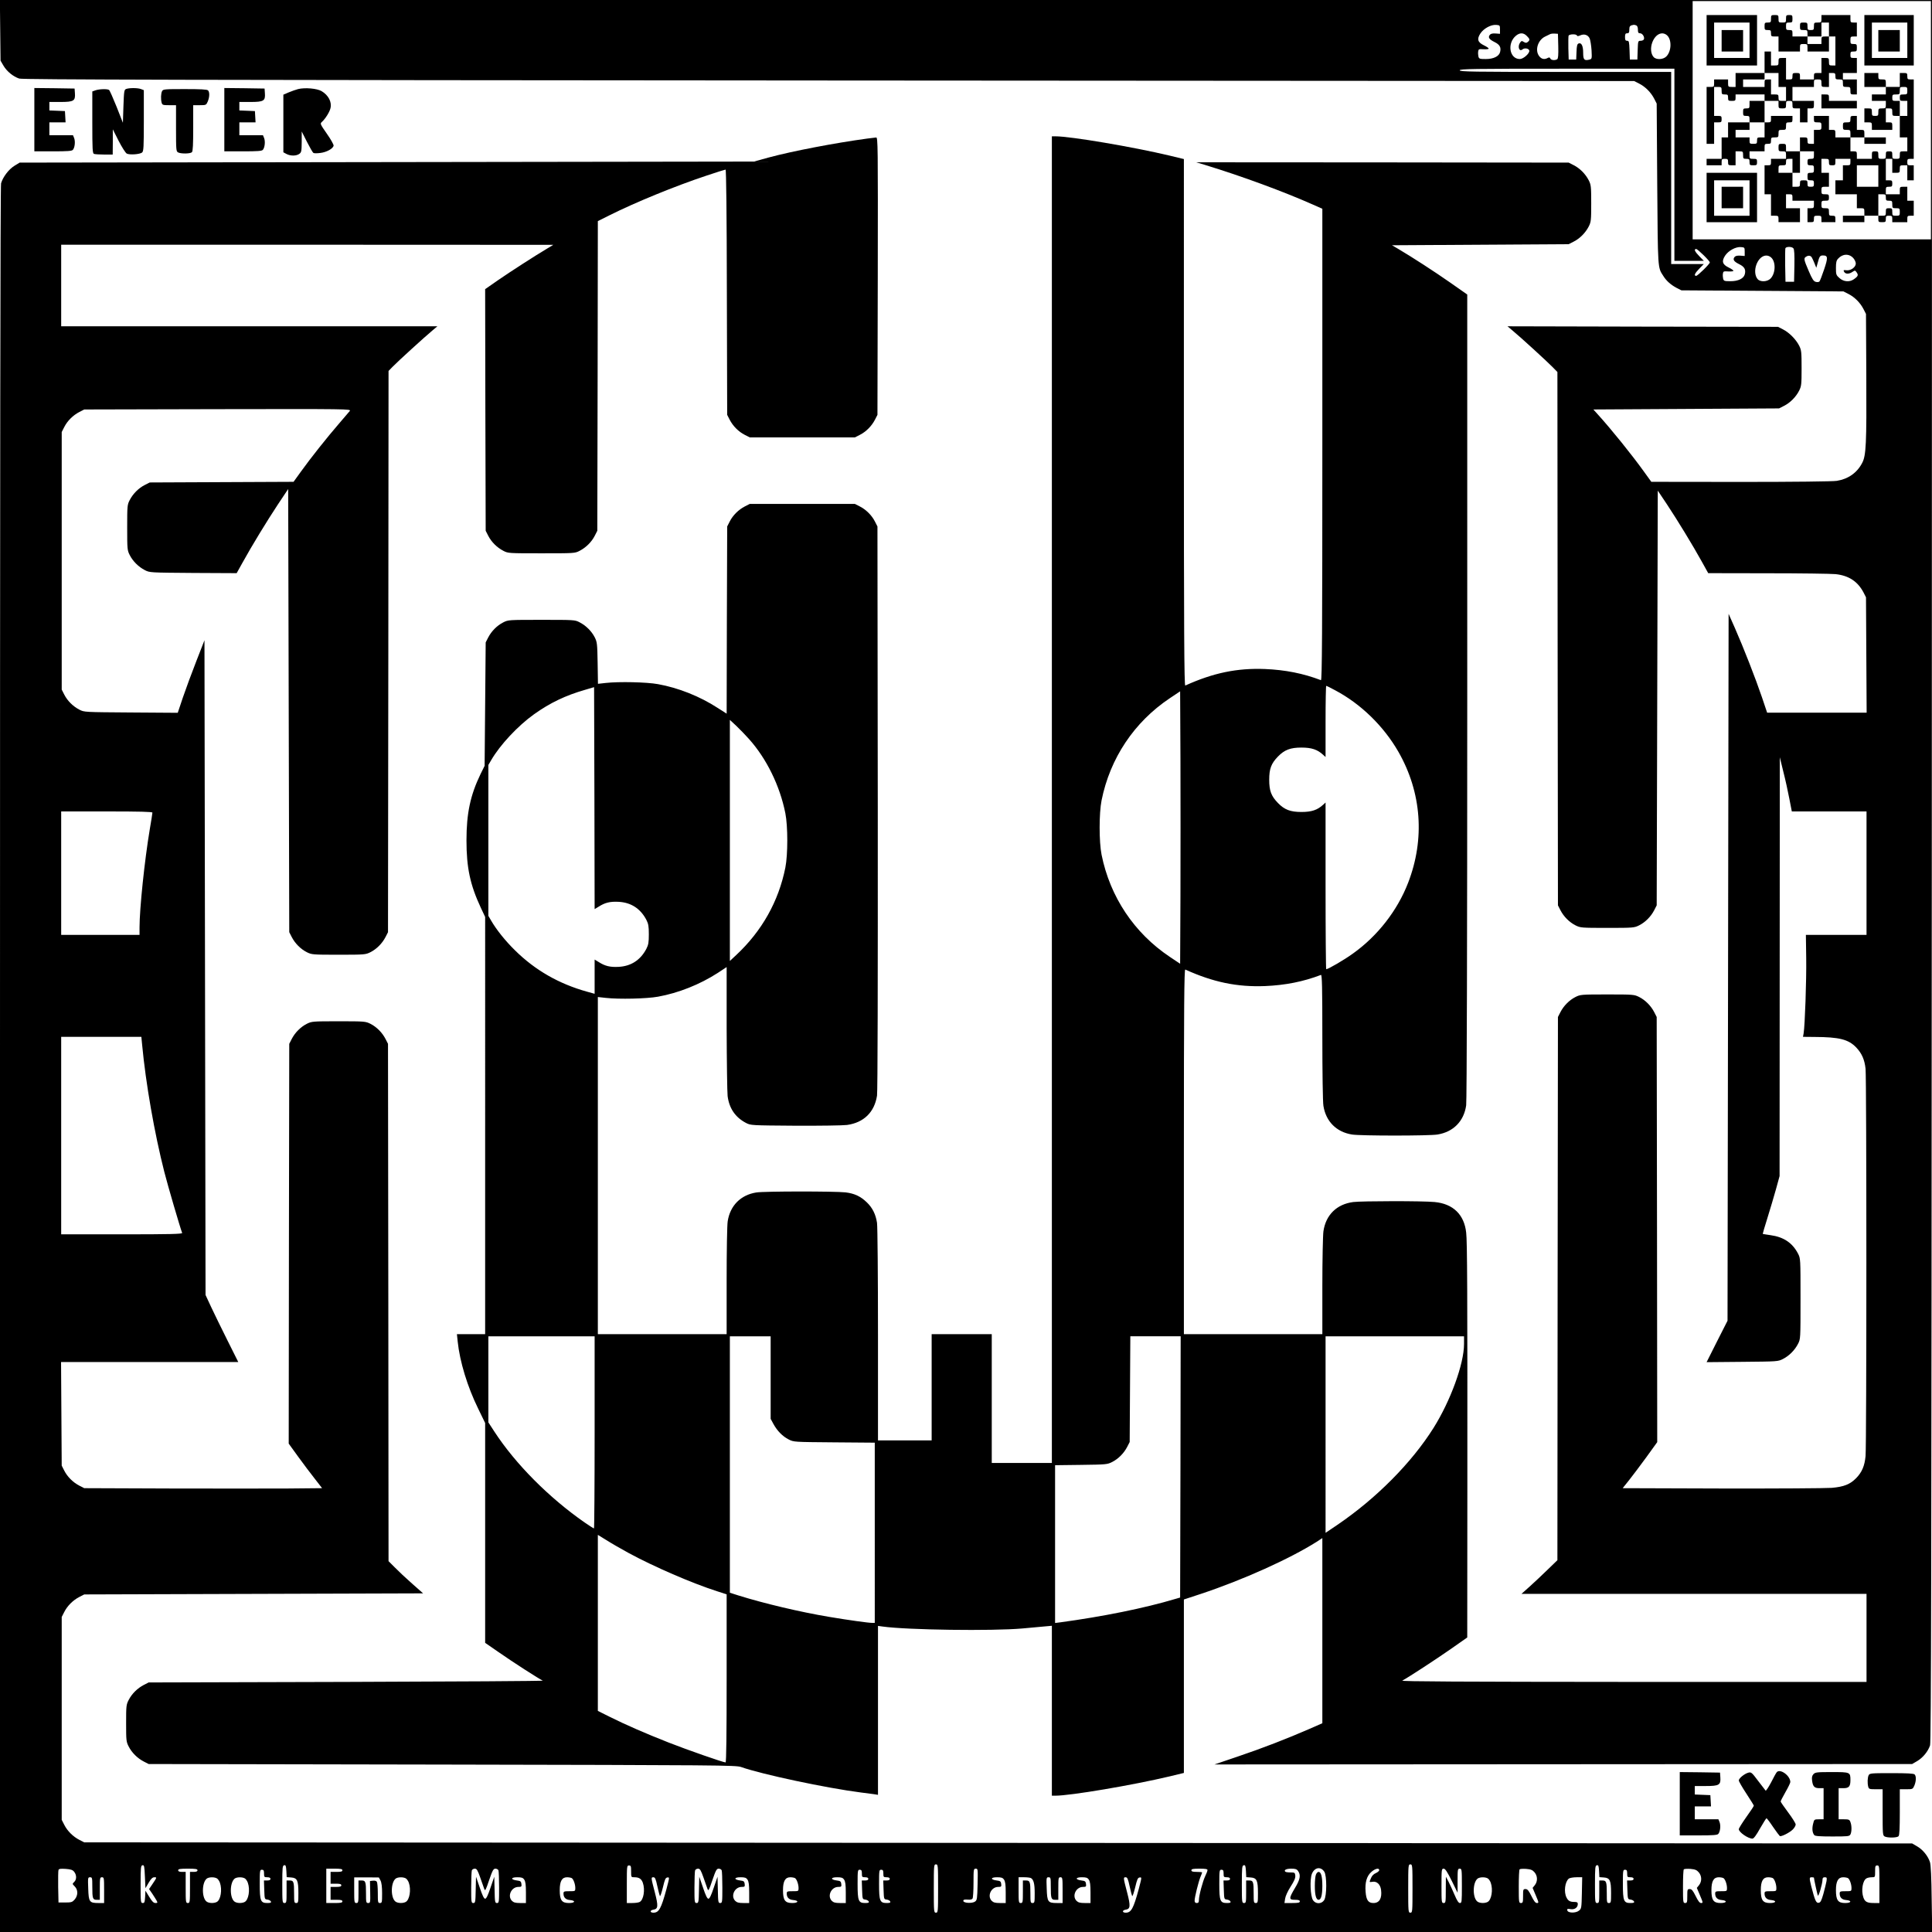<svg xmlns="http://www.w3.org/2000/svg" version="1.0" width="2400" height="2400" viewBox="0 0 1800 1800"><path d="M.2 28.2l.3 28.3 2.8 4.8c3.1 5.2 8.9 10 14.6 11.9 2.9 1 154.7 1.4 754.1 1.8l750.5.5 4.7 2.4c5.7 2.9 10.9 8.1 14 14.1l2.3 4.5.5 75c.6 79.9.4 77.5 5.6 85.5 2.9 4.7 7 8.3 12.4 11.2l4.5 2.3 75.5.5 75.5.5 4.7 2.4c5.7 2.9 10.9 8.1 14 14.1l2.3 4.5.3 58.3c.3 62.8-.2 73.5-3.8 80.4-4.7 9.2-13 15.1-23.7 16.8-3.3.6-41.1 1-89.3 1l-83.5-.1-7-9.7c-11.3-15.7-30.1-39-42.5-52.7l-4.5-5 86.5-.5 86.5-.5 4.7-2.4c5.7-2.9 10.9-8.1 14-14.1 2.1-4.2 2.3-5.7 2.3-21s-.2-16.8-2.3-21c-3.1-6-9.3-12.2-15-15.1l-4.7-2.4-126-.2-126-.3 4.5 3.8c7.2 5.9 33.1 29.6 37.7 34.4l4.3 4.4.2 248.4.3 248.5 2.3 4.5c3.1 6 8.3 11.2 14 14.1 4.6 2.3 5.3 2.4 29.7 2.4s25.1-.1 29.7-2.4c5.7-2.9 10.9-8.1 14-14.1l2.3-4.5.5-193.2.5-193.2 8.5 12.7c9.8 14.8 24.1 38.2 32.5 53.4l6 10.8 55.5.1c30.5 0 58.9.4 63.1.8 12.3 1.3 20.7 6.8 26.1 17.1l2.3 4.5.3 53.7.3 53.8H1646.4l-4.8-14.3c-5.9-17.4-17.3-46.6-25.2-64.5l-5.9-13.3-.5 329.3-.5 329.3-9.8 19.3-9.7 19.3 33.2-.3c32.9-.3 33.4-.3 38-2.7 5.7-2.9 10.9-8.1 14-14.1 2.3-4.5 2.3-4.7 2.3-42s0-37.5-2.3-42c-5.2-10-13.3-15.5-25.5-17.2-4-.6-7.3-1.1-7.4-1.2-.1-.1 1.8-6.7 4.3-14.6 2.5-8 6.1-20.1 8-26.9l3.4-12.4.1-195.1.1-195.1 3.3 13.5c1.9 7.4 4.4 18.8 5.6 25.2l2.3 11.8h69.6v115h-56.5l.3 21.7c.3 20.4-1.2 62.8-2.4 70l-.6 3.3 10.8.1c22.9.1 31.5 2.2 38.8 9.8 5.2 5.5 7.8 11.3 8.7 19.9 1 9.9 1 350 0 360.8-.9 9.2-3.3 14.9-8.7 20.5-5.7 5.8-11.4 8.1-22.8 9.1-5.6.4-51.7.7-102.4.6l-92.4-.3 6-7.5c3.3-4.1 10.5-13.8 16.1-21.4l10.1-14-.2-198-.3-198.1-2.3-4.5c-3.1-6-8.3-11.2-14-14.1-4.6-2.3-5.3-2.4-29.7-2.4s-25.1.1-29.7 2.4c-5.7 2.9-10.9 8.1-14 14.1l-2.3 4.5-.3 253.1-.2 253-9.3 9c-5 4.9-12.6 12-16.7 15.7l-7.5 6.7H1739v82h-217.2c-161-.1-216.8-.4-215.3-1.2 6.7-3.7 31.3-19.8 44.8-29.2l15.7-11 .1-137.5c.1-185.9-.1-231.3-1.1-239.7-1.8-16.8-12.2-26.9-29.4-28.5-11-1.1-67.5-1-75.8 0-15.4 2-25.6 12-27.8 27.3-.5 3.5-1 26.4-1 51v44.8h-129v-170.1c0-135.7.3-170 1.3-169.6 26 11.8 48.3 16.4 74.2 15.4 19-.8 35.7-4.1 52.2-10.4 1-.4 1.3 11.5 1.3 57.8 0 32.1.4 61 1 64.2 2.3 14.5 12.1 24.4 26.6 26.7 7.6 1.3 72.1 1.3 79.7 0 14.8-2.4 24.6-12.4 26.7-27.2.6-3.7 1-160.3 1-380.9V274.4l-15.7-11c-15-10.5-35.9-24-48.6-31.5l-5.8-3.4 82.3-.5 82.3-.5 4.7-2.4c5.7-2.9 10.9-8.1 14-14.1 2.1-4.2 2.3-5.6 2.3-21.5s-.2-17.3-2.3-21.5c-3.1-6-8.3-11.2-14-14.1l-4.7-2.4-173.5-.2-173.5-.1 8 2.4c35 10.7 73.4 24.9 100.7 37l8.8 3.9v219.9c0 175.9-.3 219.7-1.3 219.3-16.5-6.3-33.2-9.6-52.2-10.4-25.9-1-48.2 3.6-74.2 15.4-1 .4-1.3-49-1.3-245V148.2l-13.2-3.2c-34.5-8.2-92.4-18-106.5-18H980v1236h-56v-120h-56v99h-50v-98.3c0-54-.4-101-.9-104.4-1.2-7.9-4.2-14-9.5-19.1-5.8-5.6-11.5-8.3-19.9-9.3-10-1.1-75.9-1.1-83.1.1-14.5 2.3-24.3 12.2-26.6 26.7-.6 3.2-1 28.2-1 55.5v49.8H557V928.9l7.3.8c12.3 1.4 38.3.8 48.7-1.1 19-3.4 39.1-11.4 55.8-22.2l8.2-5.4v56.8c.1 31.2.5 59.7.9 63.4 1.5 11.5 7.2 19.8 17.1 25 4.5 2.3 4.7 2.3 45.9 2.6 22.8.1 44.5-.2 48.3-.7 15.6-2.2 25.5-11.9 27.9-27.3.6-3.9.8-104.9.7-268.3l-.3-262-2.4-4.7c-2.9-5.7-8.1-10.9-14.1-14l-4.5-2.3h-98l-4.5 2.3c-6 3.1-11.2 8.3-14.1 14l-2.4 4.7-.3 87.2-.2 87.2-8.3-5.3c-16.6-10.8-36.7-18.8-55.7-22.2-10.4-1.9-36.4-2.5-48.7-1.1l-7.2.8-.3-19.3c-.3-18.1-.5-19.6-2.7-24-2.9-5.7-8.1-10.9-14.1-14-4.4-2.3-5-2.3-35.5-2.3-30.7 0-31 0-35.7 2.4-5.7 2.9-10.9 8.1-14 14.1l-2.3 4.5-.5 57.5-.5 57.5-3.8 7.7c-9.5 19.7-13.1 36.5-13.1 61.8 0 25.4 3.4 41.4 13.4 62.8l4 8.5V1243H425.7l.7 6.7c1.9 18.7 9.1 42.4 19.2 62.9l6.4 13.2v204.8l12.3 8.5c13.4 9.4 38.5 25.5 41.4 26.7 1 .4-81.2.9-182.7 1.2l-184.5.5-4.5 2.3c-6 3.1-11.2 8.3-14.1 14-2.3 4.4-2.4 5.7-2.4 21.7s.1 17.3 2.4 21.7c2.9 5.7 8.1 10.9 14.1 14l4.5 2.3 273.5.5c259.1.5 273.8.6 278.5 2.3 19.2 6.8 79.4 19.6 111.5 23.7 4.7.6 10.2 1.3 12.3 1.6l3.7.6v-157.4l4.3.6c23 3.2 101.9 4.3 130.2 1.8 7.7-.7 17-1.5 20.8-1.9l6.7-.6V1673h3.3c14.1 0 72-9.8 106.5-18l13.2-3.2v-161.6l15.8-5.2c39.2-13 83.1-32.8 108-48.6l5.2-3.4v172.5l-12.3 5.4c-20.4 8.9-44.1 18.1-66.7 25.7l-21.5 7.3 325-.2 325-.2 4.8-2.8c5.2-3.1 10-8.9 11.9-14.6 1-2.9 1.3-166.1 1.6-814.9L1800 0H-.1l.3 28.2zM1799 112v111h-222V1h222v111zm-401.5-84.5v4l-4.1-.3c-2.7-.2-4.5.2-5.3 1.2-2 2.4-.7 4.3 4.4 6.8 4.8 2.4 6.2 4.9 5.1 9.3-1 4-6.1 6.5-13.3 6.5-5.8 0-6.3-.2-6.9-2.4-.3-1.3-.4-3.4-.2-4.7.3-2.1.7-2.3 5.1-2 2.6.1 4.7-.1 4.7-.6s-2-1.9-4.5-3.1c-5.8-2.8-6.7-5.8-3.2-11.1 3.1-4.6 9.8-8.3 14.7-7.9 3.4.3 3.5.4 3.5 4.3zm126.9-3.9c1 .4 1.6 1.8 1.6 4 0 2.7.4 3.4 2 3.4 2.2 0 4.4 3.4 3.6 5.6-.3.8-1.7 1.4-3 1.4-2.5 0-2.5.2-2.8 8.7l-.3 8.8h-7l-.3-8.8c-.3-7.9-.5-8.7-2.2-8.7-1.6 0-2-.7-2-3.5s.4-3.5 2-3.5 2-.7 2-3.4c0-3.2.6-3.9 4.2-4.5.3 0 1.3.2 2.2.5zm-101.9 9.9c2.9 2.8 3.1 3.8.9 5.6-1.3 1-1.9 1-3.7 0-1.8-1.2-2.2-1.1-3.4.5-2.7 3.7-.9 9 2.2 6.4 1.9-1.6 5.9-.9 6.3 1.1.5 2.6-5.5 7.9-8.8 7.9-9.8 0-12.1-15-3.4-21.9 3.5-2.8 6.9-2.7 9.9.4zm29.3 9.4c.2 8.5-.1 11.7-1 12.3-2.1 1.3-5.8.9-6.4-.7-.5-1.1-1.1-1.2-2.4-.5-3.1 1.7-5.8 1.1-7.9-1.6-4.3-5.4-1.4-15 5.4-18.3 1.7-.8 3.7-1.8 4.5-2.2.8-.5 2.9-.7 4.5-.6l3 .2.3 11.4zm101.1-10.2c4.8 3.9 4.5 15-.4 19.9-3 3-9.4 3.3-11.9.5-2.6-2.9-3.1-8.5-1.2-13.6 2.9-7.6 8.9-10.5 13.5-6.8zm-83.7.4c.2.7 1.2.7 3-.1 3.6-1.7 7.2-.6 8.8 2.7.7 1.6 1.5 6.5 1.8 11 .4 8.2.4 8.2-2.2 8.9-4.6 1.1-5.6 0-5.6-6.4s-1.6-9.7-4.2-8.7c-1.4.5-1.8 2.2-2 7.8l-.3 7.2h-7l-.3-10.4c-.1-5.8 0-11.1.2-11.8.6-1.6 7.3-1.8 7.8-.2zm90.8 120.4V243h27.4l-4.2-4.3c-4.2-4.3-5.3-6.7-2.9-6.7 1.4 0 12.7 11.1 12.7 12.5 0 1.4-11.3 12.5-12.7 12.5-2.4 0-1.3-2.4 2.9-6.7l4.2-4.3H1557V67h-98.5c-86.9 0-98.5-.2-98.5-1.5s11.8-1.5 100-1.5h100v89.5zm65.5 81v4l-4.1-.3c-2.7-.2-4.5.2-5.3 1.2-2 2.4-.7 4.3 4.4 6.8 4.8 2.4 6.2 4.9 5.1 9.3-1 4-6.1 6.5-13.3 6.5-5.8 0-6.3-.2-6.9-2.4-.3-1.3-.4-3.4-.2-4.7.3-2.1.7-2.3 5.1-2 2.6.1 4.7-.1 4.7-.6s-2-1.9-4.5-3.1c-5.8-2.8-6.7-5.8-3.2-11.1 3.1-4.6 9.8-8.3 14.7-7.9 3.4.3 3.5.4 3.5 4.3zm45.4-3.1c.8.9 1.1 6.1.9 16.2l-.3 14.9h-8l-.3-15c-.1-8.2 0-15.5.2-16.2.7-1.7 6.1-1.7 7.5.1zm55.9 9.2c1.2 1.4 2.2 3.6 2.2 4.9 0 3.4-4.6 6.8-8.7 6.3-2.8-.3-3-.2-2.2 1.4 1.2 2.3 4.7 2.3 7.8.1 2.3-1.5 2.5-1.5 3.7.2 2.1 2.8 1.6 3.9-2.6 6.8-3.9 2.7-9.4 2.2-13.2-1.2-3.1-2.7-3.3-3.4-3.3-9.4 0-5.1.4-7 2-8.7 4.2-4.7 10.4-4.9 14.3-.4zm-76.9-.9c4.8 3.9 4.5 15-.4 19.9-3 3-9.4 3.3-11.9.5-2.6-2.9-3.1-8.5-1.2-13.6 2.9-7.6 8.9-10.5 13.5-6.8zm38.2.3c.5.8 1.6 3.3 2.5 5.5l1.6 4 1.3-4.6c1.6-6.1 2.2-6.9 4.9-6.9 4.7 0 4.8 2 1.1 13-1.9 5.7-3.9 10.8-4.4 11.3-.5.5-2.1.7-3.4.3-2-.5-3.3-2.5-6.6-10.2-4.6-10.7-4.8-11.9-2.3-13.3 2.2-1.4 4.3-1 5.3.9zm-444.2 403.1c24 12.7 45.3 33.5 59 57.4 21.6 37.8 24.8 81.2 9 122-10 25.9-28.5 49.6-51.4 65.9-7.8 5.7-23.1 14.6-24.9 14.6-.3 0-.6-35-.6-77.7v-77.6l-2.2 2c-5.4 5-10.8 6.8-20.3 6.8-10.3 0-15.8-2.1-21.9-8.4-6.3-6.5-8.1-11.4-8.1-21.6 0-10.2 1.8-15.1 8.1-21.6 6.1-6.3 11.6-8.4 21.9-8.4 9.5 0 14.9 1.8 20.3 6.8l2.2 2v-33.1c0-18.3.3-33.2.6-33.2.4 0 4.1 1.8 8.3 4.1zM557.8 844.7c5.9-3.8 10.7-4.9 18.5-4.5 11.6.6 20.4 6.3 25.9 16.8 1.9 3.7 2.3 6 2.3 13.5s-.4 9.8-2.3 13.5c-5.5 10.5-14.3 16.2-25.9 16.8-7.8.4-12.6-.7-18.5-4.5L554 894v31.9l-6.8-1.9c-26.4-7.3-48.7-20.1-67.4-38.6-8.9-8.7-17.3-19.2-22.1-27.5l-2.7-4.6V712.7l2.7-4.6c8.2-14.1 24.7-31.8 39.8-42.6 15-10.7 29.4-17.6 47.9-22.9l8.1-2.4.3 103.4.2 103.4 3.8-2.3zm542-10.3l-.3 63.5-9.6-6.4c-33.2-22.2-55.7-55.9-63.6-95.2-2.4-12.1-2.4-38.5 0-50.6 7.9-39.3 30.4-73 63.6-95.2l9.6-6.4.3 63.5c.1 34.8.1 92 0 126.8zm-402-145.9c16.4 18.3 28.8 43.6 33.9 69.2 2.4 12.1 2.4 38.5 0 50.6-6.3 31.5-21.8 59.1-45.9 81.6l-5.8 5.4V670.7l5.8 5.4c3.1 2.9 8.5 8.5 12 12.4zm-143.8 646c0 49.2-.3 89.5-.6 89.5-.4 0-4.3-2.5-8.8-5.6-33.2-23.1-64.4-54.5-84-84.6l-5.6-8.6V1245h99v89.5zm164-51v38.4l2.6 4.8c3.5 6.4 8.5 11.5 14.2 14.4 4.7 2.4 4.8 2.4 42.5 2.7l37.7.3V1512h-2.5c-3.4 0-22.2-2.6-40-5.6-27-4.5-61.1-12.6-84.7-20l-7.8-2.5V1245h38v38.5zm381.8 83.2l-.3 121.7-4.5 1.3c-28.7 8.6-67.4 16.4-107.2 21.8l-4.8.6v-147l24.3-.3c23.3-.3 24.4-.4 28.9-2.7 5.7-2.9 10.9-8.1 14-14.1l2.3-4.5.3-49.3.3-49.2h46.9l-.2 121.7zm264.2-114.5c0 18.5-12.6 53-28.5 78.3-20.4 32.4-53.3 65.6-89.7 90.3l-10.8 7.3V1245h129v7.2zm-778.3 194.7c23.4 12.7 58.9 28.1 82.6 35.7l8.7 2.8v78.3c0 51.2-.3 78.3-1 78.3-2.2 0-35.7-11.7-53-18.5-21.6-8.5-40.2-16.6-55.2-24.1L557 1594v-164l7.8 4.8c4.2 2.7 13.6 8.1 20.9 12.1z"/><path d="M1590 37.5V61h47V14h-47v23.5zm40 0V54h-33V21h33v16.5z"/><path d="M1604 38v10h20V28h-20v10z"/><path d="M1650 17.5c0 3.2-.2 3.5-3 3.5s-3 .3-3 3.5.2 3.5 3 3.5c2.7 0 3 .3 3 3 0 2.8.3 3 3.5 3h3.5v14h20v-3.5c0-3.3.2-3.5 3.5-3.5s3.5.2 3.5 3.5V48h20V34h6v27h-3c-2.8 0-3-.3-3-3.5 0-3.3-.2-3.5-3.5-3.5h-3.5v14h-3.5c-3.2 0-3.5.2-3.5 3v3h-13v-3c0-2.8-.3-3-3.5-3s-3.5.2-3.5 3c0 2.7-.3 3-3 3h-3V54h-3.5c-3.3 0-3.5.2-3.5 3.5s-.2 3.5-3.5 3.5h-3.5V48h-6v20h-27v13h-3.5c-3.3 0-3.5-.2-3.5-3.5V74h-13v3.5c0 3.3-.2 3.5-3.5 3.5h-3.5v53h7v-20h3.5c3.2 0 3.5-.2 3.5-3s-.3-3-3.5-3h-3.5V81h3.5c3.3 0 3.5.2 3.5 3.5 0 3.2.2 3.5 3 3.5 2.7 0 3 .3 3 3 0 2.8.3 3 3.5 3s3.5-.2 3.5-3v-3h27v6h-14v3.5c0 3.2-.2 3.5-3 3.5s-3 .3-3 3.5.2 3.5 3 3.5c2.7 0 3 .3 3 3v3h-20v14h-6v20h-14v6h14v-3c0-2.7.3-3 3-3s3 .3 3 3c0 2.8.3 3 3.5 3h3.5v-13h3.5c3.3 0 3.5.2 3.5 3.5 0 3.2.2 3.5 3 3.5 2.7 0 3 .3 3 3 0 2.8.3 3 3.5 3s3.5-.2 3.5-3-.3-3-3.5-3c-3.3 0-3.5-.2-3.5-3.5V141h14v-3.5c0-3.2.2-3.5 3-3.5 2.7 0 3-.3 3-3 0-2.8.3-3 3.5-3 3.3 0 3.5-.2 3.5-3.5s.2-3.5 3.5-3.5 3.5-.2 3.5-3.5c0-3.2.2-3.5 3-3.5 2.7 0 3-.3 3-3v-3h-20v3c0 2.7-.3 3-3 3h-3V94h13v3.5c0 3.3.2 3.5 3.5 3.5s3.5-.2 3.5-3.5c0-3.2.2-3.5 3-3.5s3 .3 3 3.5c0 3.3.2 3.5 3.5 3.5h3.5v13h7v-13h3c2.8 0 3-.3 3-3.5V94h-20V81h20v-3.5c0-3.3.2-3.5 3.5-3.5s3.5.2 3.5 3.5.2 3.5 3.5 3.5h3.5V68h3c2.7 0 3 .3 3 3 0 2.8.3 3 3.5 3 3.3 0 3.5.2 3.5 3.5s.2 3.5 3.5 3.5 3.5.2 3.5 3.5c0 3.2.2 3.5 3 3.5h3V74h-13v-6h13V54h-3c-2.7 0-3-.3-3-3s.3-3 3-3c2.8 0 3-.3 3-3.5s-.2-3.5-3-3.5-3-.3-3-3.5.2-3.5 3-3.5h3V21h-3c-2.8 0-3-.3-3-3.5V14h-27v3.5c0 3.3-.2 3.5-3.5 3.5s-3.5.2-3.5 3.5c0 3.2-.2 3.5-3 3.5s-3-.3-3-3.5c0-3.3-.2-3.5-3.5-3.5s-3.5.2-3.5 3.5.2 3.5 3.5 3.5c3.2 0 3.5.2 3.5 3v3h-14v-3c0-2.7-.3-3-3-3-2.8 0-3-.3-3-3.5s.2-3.5 3-3.5 3-.3 3-3.5-.2-3.5-3-3.5-3 .3-3 3.5c0 3.3-.2 3.5-3.5 3.5s-3.5-.2-3.5-3.5-.2-3.5-3.5-3.5-3.5.2-3.5 3.5zm54 10V34h-3.5c-3.3 0-3.5.2-3.5 3.5V41h-13v-7h13V21h7v6.5zm-47 47V81h7v13h-3.5c-3.2 0-3.5-.2-3.5-3s-.3-3-3.5-3h-3.5V74h-3c-2.8 0-3 .3-3 3.5V81h-20v-7h20v-6h13v6.5zm-13 46.5v7h-3.5c-3.2 0-3.5.2-3.5 3s-.3 3-3.5 3-3.5-.2-3.5-3v-3h-13v-7h13v-7h14v7zM1737 37.5V61h46V14h-46v23.5zm40 0V54h-33V21h33v16.5z"/><path d="M1750 38v10h20V28h-20v10zM1737 74.5V81h20v7h-13v6h13v3.5c0 3.3-.2 3.5-3.5 3.5s-3.5.2-3.5 3.5c0 3.2-.2 3.5-3 3.5s-3-.3-3-3.5c0-3.3-.2-3.5-3.5-3.5h-3.5v13h3.5c3.3 0 3.5.2 3.5 3.5v3.5h19v-3.5c0-3.2-.2-3.5-3-3.5h-3v-13h3c2.8 0 3 .3 3 3.5 0 3.3.2 3.5 3.5 3.5h3.5v20h7v13h-3.5c-3.3 0-3.5.2-3.5 3.5s-.2 3.5-3.5 3.5-3.5-.2-3.5-3.5c0-3.2-.2-3.5-3-3.5s-3 .3-3 3.5c0 3.3-.2 3.5-3.5 3.5s-3.5-.2-3.5-3.5c0-3.2-.2-3.5-3-3.5s-3 .3-3 3.5v3.5h-14v-3.5c0-3.2-.2-3.5-3-3.5h-3v-13h13v6h20v-6h-20v-3.5c0-3.3-.2-3.5-3.5-3.5h-3.5v-13h-3c-2.7 0-3 .3-3 3 0 2.8-.3 3-3.5 3-3.3 0-3.5.2-3.5 3.5s.2 3.5 3.5 3.5 3.5.2 3.5 3.5v3.5h-14v-3.5c0-3.2-.2-3.5-3-3.5h-3v-13h-14v3c0 2.8.3 3 3.5 3 3.3 0 3.5.2 3.5 3.5s-.2 3.5-3.5 3.5h-3.5v13h-3c-2.7 0-3-.3-3-3 0-2.8-.3-3-3.5-3h-3.5v13h-13v-3.5c0-3.3-.2-3.5-3.5-3.5s-3.5.2-3.5 3.5.2 3.5 3.5 3.5 3.5.2 3.5 3.5v3.5h-14v3c0 2.7-.3 3-3 3h-3v27h6v20h3.5c3.2 0 3.5.2 3.5 3v3h20v-13h-13v-13h3c2.7 0 3 .3 3 3v3h20v3.5c0 3.2-.2 3.5-3 3.5h-3v13h3c2.7 0 3-.3 3-3 0-2.8.3-3 3.5-3s3.5.2 3.5 3v3h13v-3c0-2.7-.3-3-3-3-2.8 0-3-.3-3-3.5 0-3.3-.2-3.5-3.5-3.5s-3.5-.2-3.5-3.5.2-3.5 3.5-3.5c3.2 0 3.5-.2 3.5-3s-.3-3-3.5-3c-3.3 0-3.5-.2-3.5-3.5s.2-3.5 3.5-3.5h3.5v-13h-7v-13h3.5c3.2 0 3.5.2 3.5 3 0 2.7.3 3 3 3s3-.3 3-3v-3h14v3c0 2.8-.3 3-3.5 3h-3.5v14h-7v13h20v13h3.5c3.3 0 3.5.2 3.5 3.5v3.5h-20v6h20v-6h13v3c0 2.8.3 3 3.5 3s3.5-.2 3.5-3c0-2.7.3-3 3-3s3 .3 3 3v3h14v-3c0-2.7.3-3 3-3h3v-14h-6v-13h-3.5c-3.3 0-3.5.2-3.5 3.5v3.5h-13v-3.5c0-3.2.2-3.5 3-3.5 2.7 0 3-.3 3-3s-.3-3-3-3h-3v-20h6v13h3.5c3.3 0 3.5-.2 3.5-3.5s.2-3.5 3.5-3.5h3.5v14h6v-14h-3c-2.7 0-3-.3-3-3s.3-3 3-3h3V74h-3c-2.7 0-3-.3-3-3 0-2.8-.3-3-3.5-3h-3.5v13h-13v-3.5c0-3.3-.2-3.5-3.5-3.5-3.2 0-3.5-.2-3.5-3v-3h-13v6.5zm40 10c0 3.3-.2 3.5-3.5 3.5-3.2 0-3.5.2-3.5 3s.3 3 3.5 3h3.5v14h-7V94h-3.5c-3.2 0-3.5-.2-3.5-3s.3-3 3.5-3c3.3 0 3.5-.2 3.5-3.5s.2-3.5 3.5-3.5 3.5.2 3.5 3.5zm-87 60c0 3.2-.2 3.5-3 3.5-2.7 0-3 .3-3 3s.3 3 3 3c2.8 0 3 .3 3 3.5s-.2 3.5-3 3.5-3 .3-3 3.5.2 3.5 3 3.5c2.7 0 3 .3 3 3s-.3 3-3 3-3-.3-3-3c0-2.8-.3-3-3.5-3s-3.5.2-3.5 3-.3 3-3.5 3h-3.5v-13h-13v-3.5c0-3.3.2-3.5 3.5-3.5 3.2 0 3.5-.2 3.5-3 0-2.7.3-3 3-3h3v13h7v-20h13v3.5zm60 19.5v10h-20v-20h20v10zm7 20c0 2.7.3 3 3 3 2.8 0 3 .3 3 3.5 0 3.3.2 3.5 3.5 3.5s3.5.2 3.5 3.5-.2 3.5-3.5 3.5-3.5-.2-3.5-3.5c0-3.2-.2-3.5-3-3.5s-3 .3-3 3.5c0 3.3-.2 3.5-3.5 3.5h-3.5v-20h3.5c3.2 0 3.5.2 3.5 3z"/><path d="M1697 94.5v6.5h33v-7h-26v-3c0-2.8-.3-3-3.5-3h-3.5v6.5zM1590 184v23h47v-46h-47v23zm40 .5V201h-33v-33h33v16.5z"/><path d="M1604 184v10h20v-20h-20v10zM32 111.5V141h17.4c13.7 0 17.6-.3 18.5-1.4 1.8-2.1 2.4-7.7 1.2-10.9L68 126H46v-12h15.1l-.3-5.3-.3-5.2-7.2-.3-7.3-.3V95h10.3c12.4 0 14-1 13.5-8.1l-.3-4.4-18.7-.3L32 82v29.5zM117.5 82.9c-1.8.7-2 2-2.5 16.1l-.5 15.4-5.9-15c-3.3-8.2-6.4-15.2-7-15.6-1.6-1.1-8.9-.9-12.5.3L86 85.2V114c0 25.3.2 28.9 1.6 29.4.9.3 5.1.6 9.5.6h7.9l.1-11.8v-11.7l5.4 10.7c3.1 6 6.4 11.2 7.6 11.9 2.7 1.4 12.2.7 14.3-1 1.4-1.2 1.6-5.2 1.6-29.7V84l-2.6-1c-3-1.2-11-1.2-13.9-.1zM209 111.5V141h17.4c13.7 0 17.6-.3 18.5-1.4 1.8-2.1 2.4-7.7 1.2-10.9L245 126h-22v-12h15.1l-.3-5.3-.3-5.2-7.2-.3-7.3-.3V95h10.3c12.4 0 14-1 13.5-8.1l-.3-4.4-18.7-.3L209 82v29.5zM277.7 83c-2.1.6-6 1.9-8.8 3.1l-4.9 2.1v53.7l3 1.6c3.7 1.9 9 1.9 11.8-.1 2-1.4 2.2-2.4 2.3-11.2v-9.7l4.9 9.7c2.7 5.3 5.4 10 6 10.3.7.4 3.6.4 6.5 0 5.8-.7 11.8-4 12.3-6.8.2-.9-2.6-5.9-6.2-11-6.4-9.2-6.5-9.5-4.7-11.1 3.3-3 7.2-9.3 8-12.8 1.4-5.8-1.9-12.1-8.3-15.9-4.3-2.5-15.4-3.5-21.9-1.9zM151 84.9c-1.1 2.2-1.3 7.4-.4 10.8.6 2.1 1.2 2.3 7 2.3h6.4v21.5c0 20.2.1 21.5 1.9 22.5 2.7 1.4 11.4 1.3 12.9-.2.9-.9 1.2-7.3 1.2-22.5V98h6.1c5.9 0 6-.1 7.5-3.5 1.7-4.2 1.8-8.7.2-10.3-.9-.9-7-1.2-21.5-1.2-19 0-20.3.1-21.3 1.9z"/><path d="M808 129.1c-30.2 4.1-69.4 11.6-91.7 17.6l-13.8 3.8-342.1.5-342.1.5-4.9 3C8.1 157.8 2.7 164.9 1 170.8c-.7 2.5-1 266.4-1 816.4V1800h1800.2l-.5-30.7c-.2-19.5-.8-32.1-1.6-34.4-1.8-5.6-6.5-11.5-11.8-14.6l-4.8-2.8-851.5-.5-851.5-.5-4.5-2.3c-6-3.1-11.2-8.3-14.1-14l-2.4-4.7v-189l2.4-4.7c2.9-5.7 8.1-10.9 14.1-14l4.5-2.3 157.8-.5 157.9-.5-10.4-9.2c-5.7-5-12.9-11.8-16-15l-5.8-5.8-.2-241-.3-241-2.3-4.5c-3.1-6-8.3-11.2-14-14.1-4.6-2.3-5.3-2.4-29.7-2.4s-25.1.1-29.7 2.4c-5.7 2.9-10.9 8.1-14 14.1l-2.3 4.5-.3 186.3-.2 186.2 8.9 12.3c4.9 6.7 11.9 16.1 15.6 20.7l6.6 8.5-31.3.3c-17.2.1-67.1.1-110.8 0l-79.5-.3-4.5-2.3c-6-3.1-11.2-8.3-14.1-14l-2.4-4.7-.3-48.2-.3-48.3H222l-9.9-19.8c-5.5-10.9-12.3-25-15.3-31.3l-5.3-11.4-.5-305-.5-305-7.6 19.5c-4.2 10.7-9.8 25.9-12.5 33.8l-4.8 14.3-43.6-.3c-43.4-.3-43.5-.3-48-2.6-6-3.1-11.2-8.3-14.1-14l-2.4-4.7v-240l2.4-4.7c2.9-5.7 8.1-10.9 14.1-14l4.5-2.3 124.4-.3c122.2-.2 124.3-.2 123 1.7-.8 1-5.3 6.3-10 11.7-11 12.7-26.5 32.2-35.4 44.6l-7 9.7-67 .3-67 .3-4.7 2.4c-5.7 2.9-10.9 8.1-14 14.1-2.2 4.3-2.3 5.4-2.3 25.5 0 20.2.1 21.2 2.4 25.7 2.9 5.7 8.1 10.9 14.1 14 4.5 2.3 4.8 2.3 45 2.6l40.5.2 5.4-9.7c8.7-15.8 22.7-38.7 33-54.3l9.6-14.4.5 206.4.5 206.5 2.3 4.5c3.1 6 8.3 11.2 14 14.1 4.6 2.3 5.3 2.4 29.7 2.4s25.1-.1 29.7-2.4c5.7-2.9 10.9-8.1 14-14.1l2.3-4.5.3-261.5.2-261.4 3.8-3.9c4.2-4.4 30.3-28.2 37.2-33.9l4.5-3.8H57v-76h229.3l229.2.1-5.3 3.2c-12.9 7.7-34.8 21.9-46 29.6l-12.2 8.5.2 112.5.3 112.6 2.4 4.7c2.9 5.7 8.1 10.9 14.1 14 4.4 2.3 5 2.3 35.5 2.3s31.1 0 35.5-2.3c6-3.1 11.2-8.3 14.1-14l2.4-4.7.3-144.2.2-144.3 10.8-5.4c24-12 61-27.2 90.5-37 9.2-3.1 17.2-5.6 17.7-5.6.6 0 1.1 40.5 1.2 114.2l.3 114.3 2.3 4.5c3.1 6 8.3 11.2 14 14.1l4.7 2.4h98l4.7-2.4c5.7-2.9 10.9-8.1 14-14.1l2.3-4.5.3-129.3c.2-122.8.1-129.2-1.5-129.1-1 .1-4.7.5-8.3 1zm-666 628c0 .6-1.1 7.7-2.5 15.8-4.8 28.7-9.5 73.7-9.5 91.2v6.9H57V756h42.5c30.6 0 42.5.3 42.5 1.1zm-9.6 216.1c3.4 36.3 11.5 82.6 20.7 118.7 3.2 12.6 14.6 51.5 16.6 56.8.4 1-11.2 1.3-56.1 1.3H57V966H131.7l.7 7.2zm6.1 780.9c2.2-3.7 3.6-5.1 5.3-5.1 2.5 0 2.5 0-2 6.7l-2.9 4.3 2.9 4.2c1.6 2.4 3.4 5.3 4.1 6.5 1.1 2.1.9 2.3-1.1 2.3-1.7 0-3.2-1.5-5.8-5.8l-3.5-5.7-.3 5.7c-.3 5-.6 5.8-2.2 5.8-1.9 0-2-.8-2-17.4 0-15.8.2-17.5 1.8-17.8 1.5-.3 1.8.9 2.2 10.5l.5 10.9 3-5.1zm132.8-4.9c5.6.4 6.7 2.7 6.7 14.5 0 8.6-.1 9.3-2 9.3s-2-.7-2-8.9c0-10.9-.4-12.1-4.1-12.1H267v10.5c0 9.8-.1 10.5-2 10.5s-2-.7-2-17.4c0-15.8.2-17.5 1.8-17.8 1.4-.3 1.7.6 2 5.4l.3 5.7 4.2.3zm602.7 10.3c0 21.8-.1 22.5-2 22.5s-2-.7-2-22.5.1-22.5 2-22.5 2 .7 2 22.5zm291.3-10.3c5.6.4 6.7 2.7 6.7 14.5 0 8.6-.1 9.3-2 9.3s-2-.7-2-8.9c0-10.9-.4-12.1-4.1-12.1h-2.9v10.5c0 9.8-.1 10.5-2 10.5s-2-.7-2-17.4c0-15.8.2-17.5 1.8-17.8 1.4-.3 1.7.6 2 5.4l.3 5.7 4.2.3zm150.7 10.3c0 21.8-.1 22.5-2 22.5s-2-.7-2-22.5.1-22.5 2-22.5 2 .7 2 22.5zm178.3-10.3c5.6.4 6.7 2.7 6.7 14.5 0 8.6-.1 9.3-2 9.3s-2-.7-2-8.9c0-10.9-.4-12.1-4.1-12.1h-2.9v10.5c0 9.8-.1 10.5-2 10.5s-2-.7-2-17.4c0-15.8.2-17.5 1.8-17.8 1.4-.3 1.7.6 2 5.4l.3 5.7 4.2.3zm-906.3-5.7c0 5.5 0 5.5 3.1 5.5 4.3 0 6.5 1.5 7.8 5.1 2.3 6.5.7 16-2.9 17.9-1 .6-4.1 1-6.9 1H584v-17.5c0-16.8.1-17.5 2-17.5 1.8 0 2 .7 2 5.5zm1163 12v17.5h-5.1c-6.3 0-8.4-1.1-9.8-5.1-2.3-6.5-.7-16 2.9-17.9 1-.6 3.2-1 4.9-1 3.1 0 3.1 0 3.1-5.5 0-4.8.2-5.5 2-5.5 1.9 0 2 .7 2 17.5zm-517.2-11.7c2.5 3.8 2.4 22.7-.1 26.5-2.5 3.8-7.9 3.8-10.4.1-2.5-3.8-3.1-19.6-1-24.7 2.5-6 8.2-6.9 11.5-1.9zm-1164.7.1c2.4 3 2.4 7.3 0 9.5-1.8 1.7-1.8 1.8.5 4.1 3.2 3.2 3.2 8.4 0 12.2-2.2 2.5-3.1 2.8-8.8 2.8h-6.3l-.3-14.5c-.1-7.9 0-15 .3-15.8.4-1.1 2-1.3 6.7-1 4.8.4 6.5.9 7.9 2.7zm114.9-1.4c0 1-1.1 1.5-3.5 1.5H177v14.5c0 13.8-.1 14.5-2 14.5s-2-.7-2-14.5V1744h-3.5c-2.4 0-3.5-.5-3.5-1.5 0-1.2 1.7-1.5 9-1.5s9 .3 9 1.5zm135 0c0 1.2-1.3 1.5-5.5 1.5H308v11h5c3.8 0 5 .4 5 1.5s-1.2 1.5-5 1.5h-5v12h5.5c4.2 0 5.5.3 5.5 1.5s-1.5 1.5-7.5 1.5H304v-32h7.5c6 0 7.5.3 7.5 1.5zm128.4 6.7c1.6 4.6 3.3 9.4 3.8 10.8.8 2.1 1.4 1 4.5-8.3 3.2-9.3 4-10.7 5.9-10.7 1.2 0 2.5.7 2.8 1.6.3.9.6 8.1.6 16 0 13.7-.1 14.4-2 14.4-1.8 0-2-.8-2.2-12.3l-.3-12.2-3.5 10.2c-2.4 7.2-3.9 10.3-5 10.3s-2.6-3.1-5-10.3l-3.5-10.2-.3 12.3c-.2 11.4-.4 12.2-2.2 12.2-1.9 0-2-.7-2-14.4 0-7.9.3-15.1.6-16 .3-.9 1.6-1.6 2.8-1.6 1.8 0 2.6 1.4 5 8.2zm208 0c1.6 4.6 3.3 9.4 3.8 10.8.8 2.1 1.4 1 4.5-8.3 3.2-9.3 4-10.7 5.9-10.7 1.2 0 2.5.7 2.8 1.6.3.9.6 8.1.6 16 0 13.7-.1 14.4-2 14.4-1.8 0-2-.8-2.2-12.3l-.3-12.2-3.5 10.2c-2.4 7.2-3.9 10.3-5 10.3s-2.6-3.1-5-10.3l-3.5-10.2-.3 12.3c-.2 11.4-.4 12.2-2.2 12.2-1.9 0-2-.7-2-14.4 0-7.9.3-15.1.6-16 .3-.9 1.6-1.6 2.8-1.6 1.8 0 2.6 1.4 5 8.2zm255.4 6.4c-.3 13.2-.5 14.7-2.3 16-2.7 2-11 1.5-11-.6 0-1.1 1-1.4 3.9-1.2 2.5.3 4.2-.1 4.7-1 .5-.7.9-7.3.9-14.6 0-12.7.1-13.2 2.1-13.2s2 .4 1.7 14.6zm214.2-13.3c0 .7-.9 3.2-2.1 5.6-2.4 5-5.9 18.2-5.9 22.3 0 2.1-.5 2.8-2 2.8-1.4 0-2-.7-2-2.3 0-3.1 3.6-17.5 5.4-21.9.9-2.1 1.6-4 1.6-4.3 0-.3-2.2-.5-5-.5-3.8 0-5-.4-5-1.5 0-1.2 1.5-1.5 7.5-1.5 5.5 0 7.5.3 7.5 1.3zm84.4.9c2.7 3.8 1.9 7.9-2.9 15.8-5.8 9.8-5.8 11 0 11 3.3 0 4.5.4 4.5 1.5 0 1.2-1.5 1.5-7.1 1.5h-7.2l.6-4c.3-2.3 2.4-7 5.1-11.2 3.4-5.3 4.6-8.1 4.4-10.3-.3-2.8-.6-3-4.5-3-2.3 0-4.4-.3-4.8-.7-1.6-1.5.9-2.8 5.5-2.8 3.9 0 5.2.4 6.4 2.2zm75.6-.8c0 .7-1.4 1.9-3.1 2.7-2 .8-3.7 2.5-4.5 4.5-1.8 4.3-1.9 4.1 1.4 3.6 4-.6 7.2 2.4 7.9 7.5 1 7.9-1.5 12.3-7.1 12.3-4.8 0-6.7-2.7-7.3-10.4-.7-8.7 1-14.8 5.4-18.6 3.5-3.1 7.3-4 7.3-1.6zm67.5 9.8l5.5 11.2v-11.2c0-10.5.1-11.2 2-11.2s2 .7 2 16c0 14.8-.1 16-1.8 16-1.3 0-2.7-2.1-5.1-7.8-1.8-4.2-4.3-9.7-5.6-12.2l-2.4-4.5-.1 12.2c0 11.6-.1 12.3-2 12.3s-2-.7-2-16 .1-16 2-16c1.5 0 3.2 2.6 7.5 11.2zm77.2-7.8c2.9 3.4 3 8.4.3 11.9l-2.1 2.6 3 7.1c2.8 6.6 2.9 7 1 7-1.4 0-2.8-1.8-5.1-6.5-2.6-5.2-3.7-6.5-5.5-6.5-2.2 0-2.3.4-2.3 6.5 0 5.8-.2 6.5-2 6.5-1.9 0-2-.7-2-15.3 0-8.5.3-15.7.8-16.1.4-.4 3.1-.6 6.1-.4 4.4.4 5.9 1 7.8 3.2zm153 0c2.9 3.4 3 8.4.3 11.9l-2.1 2.6 3 7.1c2.8 6.6 2.9 7 1 7-1.4 0-2.8-1.8-5.1-6.5-2.6-5.2-3.7-6.5-5.5-6.5-2.2 0-2.3.4-2.3 6.5 0 5.8-.2 6.5-2 6.5-1.9 0-2-.7-2-15.3 0-8.5.3-15.7.8-16.1.4-.4 3.1-.6 6.1-.4 4.4.4 5.9 1 7.8 3.2zM246 1745.5c0 3.2.2 3.5 3 3.5 2 0 3 .5 3 1.5s-1 1.5-3 1.5h-3.1l.3 8.7c.3 8.7.3 8.8 3 9.1 1.4.2 2.9 1 3.2 1.8.4 1.1-.4 1.4-3.4 1.4-6.2 0-7-2-7-17.7 0-12.6.1-13.3 2-13.3 1.6 0 2 .7 2 3.5zm557 0c0 3.2.2 3.5 3 3.5 2 0 3 .5 3 1.5s-1 1.5-3 1.5h-3.1l.3 8.7c.3 8.7.3 8.8 3 9.1 1.4.2 2.9 1 3.2 1.8.4 1.1-.4 1.4-3.4 1.4-6.2 0-7-2-7-17.7 0-12.6.1-13.3 2-13.3 1.6 0 2 .7 2 3.5zm20 0c0 3.2.2 3.5 3 3.5 2 0 3 .5 3 1.5s-1 1.5-3 1.5h-3.1l.3 8.7c.3 8.7.3 8.8 3 9.1 1.4.2 2.9 1 3.2 1.8.4 1.1-.4 1.4-3.4 1.4-6.2 0-7-2-7-17.7 0-12.6.1-13.3 2-13.3 1.6 0 2 .7 2 3.5zm317 0c0 3.2.2 3.5 3 3.5 2 0 3 .5 3 1.5s-1 1.5-3 1.5h-3.1l.3 8.7c.3 8.7.3 8.8 3 9.1 1.4.2 2.9 1 3.2 1.8.4 1.1-.4 1.4-3.4 1.4-6.2 0-7-2-7-17.7 0-12.6.1-13.3 2-13.3 1.6 0 2 .7 2 3.5zm376 0c0 3.2.2 3.5 3 3.5 2 0 3 .5 3 1.5s-1 1.5-3 1.5h-3.1l.3 8.7c.3 8.7.3 8.8 3 9.1 1.4.2 2.9 1 3.2 1.8.4 1.1-.4 1.4-3.4 1.4-6.2 0-7-2-7-17.7 0-12.6.1-13.3 2-13.3 1.6 0 2 .7 2 3.5zM86 1757.9c0 10.9.4 12.1 4.1 12.1H93v-10.5c0-9.8.1-10.5 2-10.5s2 .7 2 12v12h-5.3c-8.4 0-9.1-1-9.5-13.4-.4-10.2-.3-10.6 1.7-10.6s2.1.5 2.1 8.9zm116-7.9c1 .5 2.3 2.4 2.9 4.1 2.3 6.5.7 16-2.9 17.9-2.4 1.3-6.6 1.3-9 0-5.1-2.7-5.3-17.9-.3-21.8 2-1.4 6.7-1.6 9.3-.2zm26 0c1 .5 2.3 2.4 2.9 4.1 2.3 6.5.7 16-2.9 17.9-2.4 1.3-6.6 1.3-9 0-5.1-2.7-5.3-17.9-.3-21.8 2-1.4 6.7-1.6 9.3-.2zm126.5 2c1 1.9 1.5 5.9 1.5 12 0 8.3-.1 9-2 9s-2-.7-2-9.3c0-5-.4-9.8-.9-10.5-.4-.8-2-1.2-3.6-1l-2.8.3.2 10.2c.2 9.8.1 10.3-1.8 10.3-2 0-2.1-.6-2.1-8.9 0-10.9-.4-12.1-4.1-12.1H334v10.5c0 9.8-.1 10.5-2 10.5s-2-.7-2-12v-11.9h11.5l11.5.1 1.5 2.8zm23.5-2c1 .5 2.3 2.4 2.9 4.1 2.3 6.5.7 16-2.9 17.9-2.4 1.3-6.6 1.3-9 0-5.1-2.7-5.3-17.9-.3-21.8 2-1.4 6.7-1.6 9.3-.2zm110.4 1.2c1.2 1.7 1.6 4.8 1.6 12v9.8h-5.5c-4.2 0-6-.5-7.5-2-4.5-4.5-.6-13 6-13 2.8 0 3.1-.3 2.8-2.8-.3-2.3-.8-2.8-4.2-3.2-6.1-.8-5.8-3 .3-3 4 0 5.3.4 6.5 2.2zm44.3-1.4c1.6 1 3.3 5.7 3.3 9.3 0 2.9-.1 2.9-5.5 2.9-5.1 0-5.5.2-5.5 2.3 0 3.5 2.1 5.6 5.9 5.9 5.7.5 5.1 2.8-.8 2.8-6.7 0-8.6-2.6-8.6-12 0-8.4 2.1-12 6.8-12 1.7 0 3.7.4 4.4.8zm79.7 7.4c1 4.6 2.1 8.7 2.4 9.3.4.5 1.6-3.1 2.8-8 1.8-7.5 2.4-9.1 4.2-9.3 2.1-.3 2-.2-.9 10.9-4.9 18.1-7 21.9-12.1 21.9-3.5 0-3.4-2.3 0-2.8 4.4-.7 4.6-3.4 1.3-16.1-3.6-13.8-3.7-14.1-1.3-14.1 1.5 0 2.2 1.6 3.6 8.2zm84-6c1.2 1.7 1.6 4.8 1.6 12v9.8h-5.5c-4.2 0-6-.5-7.5-2-4.5-4.5-.6-13 6-13 2.8 0 3.1-.3 2.8-2.8-.3-2.3-.8-2.8-4.2-3.2-6.1-.8-5.8-3 .3-3 4 0 5.3.4 6.5 2.2zm44.3-1.4c1.6 1 3.3 5.7 3.3 9.3 0 2.9-.1 2.9-5.5 2.9-5.1 0-5.5.2-5.5 2.3 0 3.5 2.1 5.6 5.9 5.9 5.7.5 5.1 2.8-.8 2.8-6.7 0-8.6-2.6-8.6-12 0-8.4 2.1-12 6.8-12 1.7 0 3.7.4 4.4.8zm45.7 1.4c1.2 1.7 1.6 4.8 1.6 12v9.8h-5.5c-4.2 0-6-.5-7.5-2-4.5-4.5-.6-13 6-13 2.8 0 3.1-.3 2.8-2.8-.3-2.3-.8-2.8-4.2-3.2-6.1-.8-5.8-3 .3-3 4 0 5.3.4 6.5 2.2zm149 0c1.2 1.7 1.6 4.8 1.6 12v9.8h-5.5c-4.2 0-6-.5-7.5-2-4.5-4.5-.6-13 6-13 2.8 0 3.1-.3 2.8-2.8-.3-2.3-.8-2.8-4.2-3.2-6.1-.8-5.8-3 .3-3 4 0 5.3.4 6.5 2.2zm25.2-1.4c2.5 1.6 3.4 5.5 3.4 14.1 0 8.4-.1 9.1-2 9.1s-2-.7-2-8.9c0-10.9-.4-12.1-4.1-12.1H953v10.5c0 9.8-.1 10.5-2 10.5s-2-.7-2-12v-12h5.3c2.8 0 5.7.4 6.3.8zm18.4 8.1c0 10.9.4 12.1 4.1 12.1h2.9v-10.5c0-9.8.1-10.5 2-10.5s2 .7 2 12v12h-5.3c-8.4 0-9.1-1-9.5-13.4-.4-10.2-.3-10.6 1.7-10.6s2.1.5 2.1 8.9zm35.4-6.7c1.2 1.7 1.6 4.8 1.6 12v9.8h-5.5c-4.2 0-6-.5-7.5-2-4.5-4.5-.6-13 6-13 2.8 0 3.1-.3 2.8-2.8-.3-2.3-.8-2.8-4.2-3.2-6.1-.8-5.8-3 .3-3 4 0 5.3.4 6.5 2.2zm38 6c1 4.6 2.1 8.7 2.4 9.3.4.5 1.6-3.1 2.8-8 1.8-7.5 2.4-9.1 4.2-9.3 2.1-.3 2-.2-.9 10.9-4.9 18.1-7 21.9-12.1 21.9-3.5 0-3.4-2.3 0-2.8 4.4-.7 4.6-3.4 1.3-16.1-3.6-13.8-3.7-14.1-1.3-14.1 1.5 0 2.2 1.6 3.6 8.2zm333.6-7.2c1 .5 2.3 2.4 2.9 4.1 2.3 6.5.7 16-2.9 17.9-2.4 1.3-6.6 1.3-9 0-5.1-2.7-5.3-17.9-.3-21.8 2-1.4 6.7-1.6 9.3-.2zm87.8 13.6c-.3 14-.4 14.7-2.7 16.5-3.1 2.5-10.4 2.3-10.9-.3-.3-1.4.3-1.6 3.1-1.1 3.8.6 6.7-1.5 6.7-4.8 0-1.4-.7-1.9-2.9-1.9-4.3 0-6-.9-7.6-4.1-2.7-5.2-1.5-14.8 2.2-17.7.9-.6 4.1-1.2 7.1-1.2h5.3l-.3 14.6zm131.9-13.8c1.6 1 3.3 5.7 3.3 9.3 0 2.9-.1 2.9-5.5 2.9-5.1 0-5.5.2-5.5 2.3 0 3.5 2.1 5.6 5.9 5.9 5.7.5 5.1 2.8-.8 2.8-6.7 0-8.6-2.6-8.6-12 0-8.4 2.1-12 6.8-12 1.7 0 3.7.4 4.4.8zm46 0c1.6 1 3.3 5.7 3.3 9.3 0 2.9-.1 2.9-5.5 2.9-5.1 0-5.5.2-5.5 2.3 0 3.5 2.1 5.6 5.9 5.9 5.7.5 5.1 2.8-.8 2.8-6.7 0-8.6-2.6-8.6-12 0-8.4 2.1-12 6.8-12 1.7 0 3.7.4 4.4.8zm38.3-.4c0 1.2 3.1 15.3 3.6 16.6.7 1.6 4.3-10.8 4.4-14.8 0-1.6.6-2.2 2.1-2.2 1.9 0 2.1.4 1.6 3.7-.4 2.1-1.7 7.4-2.9 11.8-1.9 6.6-2.7 8.1-4.5 8.3-2.3.3-3.4-2.3-6.8-15.4-1.9-7.9-1.9-8.4.5-8.4 1.1 0 2 .2 2 .4zm31.7.4c1.6 1 3.3 5.7 3.3 9.3 0 2.9-.1 2.9-5.5 2.9-5.1 0-5.5.2-5.5 2.3 0 3.5 2.1 5.6 5.9 5.9 5.7.5 5.1 2.8-.8 2.8-6.7 0-8.6-2.6-8.6-12 0-8.4 2.1-12 6.8-12 1.7 0 3.7.4 4.4.8z"/><path d="M1226 1746.6c-.6 1.4-1 6.1-1 10.4 0 8.7 1.2 13 3.5 13s3.5-4.3 3.5-13-1.2-13-3.5-13c-.9 0-2 1.2-2.5 2.6zM1655.3 1651.2c-.6.7-3 5-5.3 9.6-2.4 4.5-4.7 7.9-5 7.5-.4-.5-3.5-4.5-7-9.1-5.7-7.6-6.4-8.3-8.9-7.7-3.7.9-9.1 5.3-9.1 7.3 0 .9 3.2 6.4 7 12.2 3.8 5.8 7 10.9 7 11.3 0 .5-3.1 5.2-7 10.6-3.8 5.4-7 10.5-7 11.3 0 2.8 8.6 8.8 12.7 8.8 1.2 0 3.5-3 7.1-9.5 3-5.2 5.7-9.5 6-9.5.4.1 3.2 3.7 6.1 8.1 3 4.4 5.9 8.2 6.3 8.5 1.3.8 9.1-3.1 12.1-6.1 1.5-1.5 2.7-3.6 2.7-4.7 0-1-3.1-6-7-11.2-3.8-5.1-7-9.7-7-10.2s2-4.4 4.5-8.8c2.5-4.3 4.5-8.5 4.5-9.3 0-6-9.7-12.9-12.7-9.1zM1565 1680.5v29.5h17.4c13.7 0 17.6-.3 18.5-1.4 1.8-2.1 2.4-7.7 1.2-10.9l-1.1-2.7h-22v-12h15.1l-.3-5.3-.3-5.2-7.2-.3-7.3-.3v-7.9h10.3c12.4 0 14-1 13.5-8.1l-.3-4.4-18.7-.3-18.8-.2v29.5zM1689.5 1653c-1.3 1.5-1.6 3-1.2 6 .7 5.5 2.2 7 6.8 7h3.9v29h-4.4c-4.3 0-4.4.1-5.4 4.3-1.1 4.3-.7 8.2 1.1 10.4.7 1 5.3 1.3 16.8 1.3 14.6 0 15.9-.1 16.9-1.9 1.3-2.5 1.3-8.2 0-11.5-.8-2.3-1.5-2.6-6-2.6h-5v-29h4.5c5.1 0 6.5-1.6 6.5-7.5 0-7.4-.2-7.5-17.4-7.5-14 0-15.4.2-17.1 2zM1741 1653.9c-1.1 2.2-1.3 7.4-.4 10.8.6 2.1 1.2 2.3 7 2.3h6.4v21.5c0 20.2.1 21.5 1.9 22.5 2.7 1.4 11.4 1.3 12.9-.2.9-.9 1.2-7.3 1.2-22.5V1667h6.1c5.9 0 6-.1 7.5-3.5 1.7-4.2 1.8-8.7.2-10.3-.9-.9-7-1.2-21.5-1.2-19 0-20.3.1-21.3 1.9z"/></svg>